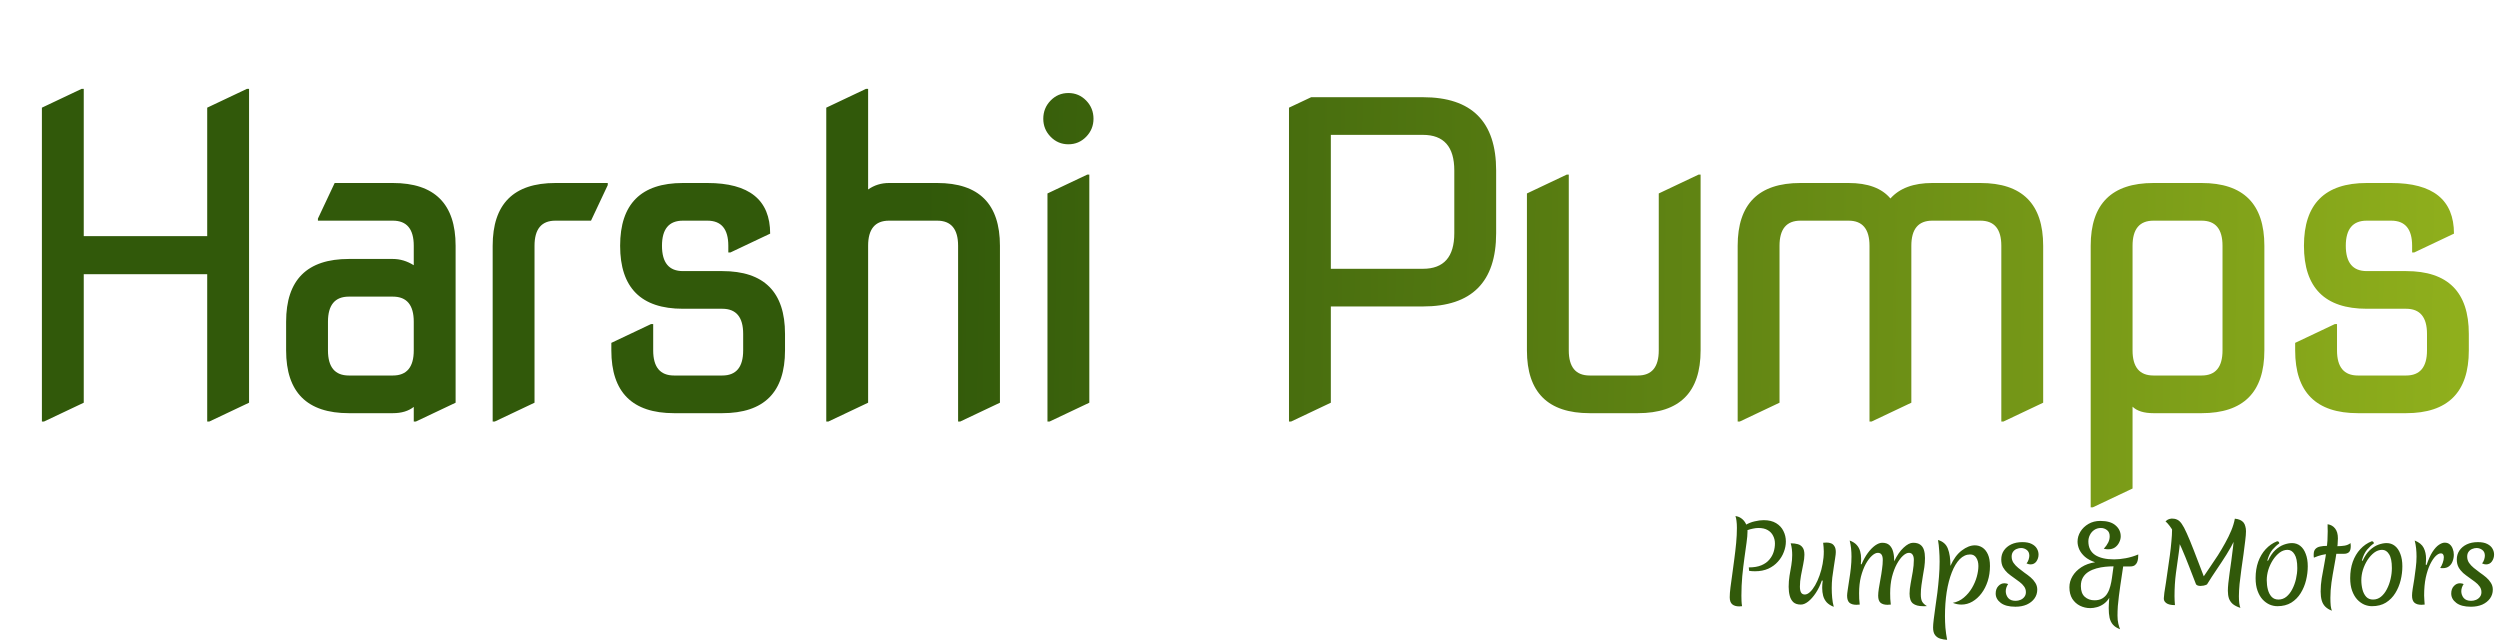 <svg width="1178" height="302" viewBox="0 0 1178 302" fill="none" xmlns="http://www.w3.org/2000/svg">
<path d="M822.317 247.472C823.764 246.597 825.261 245.991 826.809 245.654C828.358 245.284 829.771 245.099 831.05 245.099C833.406 245.099 835.358 245.57 836.906 246.512C838.454 247.455 839.598 248.683 840.339 250.198C841.113 251.712 841.5 253.361 841.5 255.145C841.5 256.794 841.18 258.443 840.541 260.092C839.935 261.741 839.009 263.256 837.764 264.636C836.553 266.015 835.038 267.126 833.221 267.967C831.403 268.775 829.317 269.179 826.961 269.179C826.49 269.179 826.019 269.162 825.547 269.128C825.11 269.095 824.656 269.044 824.184 268.977L824.033 267.362C826.422 267.362 828.408 267.025 829.99 266.352C831.572 265.679 832.817 264.787 833.726 263.676C834.668 262.566 835.341 261.354 835.745 260.042C836.149 258.729 836.351 257.417 836.351 256.104C836.351 254.792 836.065 253.58 835.492 252.469C834.954 251.359 834.113 250.467 832.968 249.794C831.824 249.121 830.36 248.784 828.576 248.784C827.802 248.784 826.944 248.885 826.002 249.087C825.093 249.255 824.134 249.525 823.124 249.895L822.317 247.472ZM815.047 281.396C815.047 280.184 815.165 278.636 815.401 276.751C815.636 274.867 815.922 272.78 816.259 270.491C816.595 268.203 816.915 265.813 817.218 263.323C817.554 260.833 817.84 258.342 818.076 255.852C818.312 253.361 818.429 250.989 818.429 248.734C818.429 247.455 818.362 246.344 818.228 245.402C818.127 244.426 817.958 243.685 817.723 243.181C818.732 243.282 819.658 243.635 820.499 244.241C821.374 244.847 822.081 245.671 822.619 246.714C823.158 247.724 823.427 248.952 823.427 250.4C823.427 251.779 823.276 253.546 822.973 255.7C822.704 257.854 822.367 260.277 821.963 262.97C821.593 265.628 821.256 268.472 820.954 271.501C820.684 274.496 820.55 277.559 820.55 280.689C820.55 281.463 820.567 282.271 820.6 283.112C820.634 283.92 820.718 284.761 820.853 285.636C820.55 285.67 820.297 285.687 820.095 285.687C819.893 285.72 819.708 285.737 819.54 285.737C818.093 285.737 816.982 285.401 816.208 284.727C815.434 284.054 815.047 282.944 815.047 281.396ZM864.07 285.939C862.623 285.367 861.496 284.643 860.688 283.768C859.914 282.86 859.375 281.85 859.072 280.739C858.769 279.595 858.618 278.35 858.618 277.004C858.618 276.465 858.635 275.927 858.669 275.388C858.736 274.816 858.803 274.227 858.87 273.621L858.467 273.52C857.693 275.742 856.733 277.71 855.589 279.427C854.445 281.143 853.25 282.489 852.005 283.465C850.793 284.408 849.649 284.879 848.572 284.879C847.058 284.879 845.88 284.509 845.038 283.768C844.231 282.994 843.658 281.985 843.322 280.739C842.985 279.46 842.817 278.047 842.817 276.499C842.817 274.715 842.952 272.982 843.221 271.299C843.524 269.583 843.81 267.917 844.079 266.301C844.348 264.686 844.483 263.104 844.483 261.556C844.483 260.614 844.433 259.688 844.332 258.78C844.231 257.871 844.045 256.945 843.776 256.003C845.055 256.003 846.166 256.138 847.108 256.407C848.084 256.676 848.841 257.198 849.38 257.972C849.952 258.712 850.238 259.857 850.238 261.405C850.238 262.616 850.053 264.097 849.683 265.847C849.346 267.564 848.993 269.347 848.623 271.198C848.286 273.049 848.118 274.782 848.118 276.398C848.118 277.643 848.303 278.585 848.673 279.225C849.043 279.831 849.632 280.134 850.44 280.134C851.214 280.134 852.022 279.747 852.863 278.972C853.704 278.198 854.512 277.138 855.286 275.792C856.06 274.446 856.75 272.915 857.356 271.198C857.995 269.448 858.483 267.614 858.82 265.696C859.19 263.744 859.375 261.792 859.375 259.84C859.375 259.167 859.342 258.477 859.274 257.77C859.241 257.063 859.173 256.39 859.072 255.751C859.342 255.717 859.611 255.7 859.88 255.7C860.183 255.667 860.452 255.65 860.688 255.65C861.428 255.65 862.118 255.767 862.758 256.003C863.431 256.239 863.969 256.693 864.373 257.366C864.811 258.006 865.029 258.931 865.029 260.143C865.029 260.782 864.928 261.724 864.726 262.97C864.558 264.215 864.339 265.645 864.07 267.261C863.801 268.842 863.565 270.491 863.363 272.208C863.195 273.891 863.111 275.523 863.111 277.105C863.111 278.653 863.178 280.167 863.313 281.648C863.447 283.129 863.7 284.559 864.07 285.939ZM877.167 265.898C878.009 263.878 878.985 262.111 880.095 260.597C881.24 259.049 882.401 257.854 883.579 257.013C884.79 256.171 885.901 255.751 886.911 255.751C888.391 255.751 889.536 256.138 890.343 256.912C891.151 257.686 891.723 258.729 892.06 260.042C892.396 261.354 892.565 262.835 892.565 264.484C893.843 261.724 895.307 259.587 896.956 258.073C898.606 256.525 900.103 255.751 901.449 255.751C902.897 255.751 904.024 256.054 904.832 256.659C905.639 257.231 906.212 258.056 906.548 259.133C906.885 260.21 907.053 261.472 907.053 262.919C907.053 264.333 906.952 265.763 906.75 267.21C906.548 268.624 906.313 270.037 906.043 271.451C905.808 272.864 905.589 274.294 905.387 275.742C905.185 277.155 905.084 278.602 905.084 280.083C905.084 281.665 905.32 282.843 905.791 283.617C906.262 284.357 906.986 285.014 907.962 285.586C907.625 285.619 907.305 285.636 907.002 285.636C906.7 285.636 906.397 285.636 906.094 285.636C904.041 285.636 902.476 285.215 901.399 284.374C900.322 283.533 899.783 281.985 899.783 279.73C899.783 278.384 899.952 276.802 900.288 274.984C900.625 273.167 900.961 271.282 901.298 269.33C901.635 267.345 901.803 265.511 901.803 263.828C901.803 262.751 901.601 261.926 901.197 261.354C900.827 260.782 900.255 260.496 899.481 260.496C898.639 260.496 897.714 260.95 896.704 261.859C895.694 262.768 894.718 264.08 893.776 265.797C892.867 267.479 892.11 269.482 891.504 271.804C890.932 274.126 890.646 276.701 890.646 279.528C890.646 280.369 890.663 281.244 890.697 282.153C890.764 283.028 890.848 283.937 890.949 284.879C890.613 284.913 890.31 284.929 890.04 284.929C889.805 284.963 889.586 284.98 889.384 284.98C887.971 284.98 886.877 284.66 886.103 284.021C885.362 283.348 884.992 282.237 884.992 280.689C884.992 279.814 885.093 278.703 885.295 277.357C885.531 275.977 885.783 274.513 886.052 272.965C886.355 271.383 886.608 269.802 886.81 268.22C887.045 266.638 887.163 265.174 887.163 263.828C887.163 261.607 886.389 260.496 884.841 260.496C883.999 260.496 883.074 260.95 882.064 261.859C881.055 262.768 880.079 264.063 879.136 265.746C878.228 267.429 877.47 269.431 876.865 271.754C876.292 274.076 876.006 276.667 876.006 279.528C876.006 280.369 876.023 281.244 876.057 282.153C876.124 283.028 876.208 283.937 876.309 284.879C875.973 284.913 875.67 284.929 875.401 284.929C875.165 284.963 874.946 284.98 874.744 284.98C873.331 284.98 872.237 284.66 871.463 284.021C870.723 283.348 870.352 282.237 870.352 280.689C870.352 280.117 870.453 279.174 870.655 277.862C870.857 276.516 871.093 274.951 871.362 273.167C871.665 271.383 871.917 269.549 872.119 267.664C872.321 265.746 872.422 263.946 872.422 262.263C872.422 260.95 872.355 259.655 872.22 258.376C872.086 257.097 871.867 255.868 871.564 254.691C873.011 255.229 874.122 255.936 874.896 256.811C875.67 257.686 876.208 258.679 876.511 259.789C876.814 260.866 876.966 262.061 876.966 263.373C876.966 263.777 876.949 264.181 876.915 264.585C876.915 264.989 876.881 265.41 876.814 265.847L877.167 265.898ZM919.044 266.655C920.491 263.39 922.275 260.967 924.395 259.385C926.515 257.77 928.568 256.962 930.554 256.962C931.867 256.962 933.061 257.316 934.138 258.022C935.215 258.729 936.073 259.806 936.713 261.253C937.352 262.667 937.672 264.484 937.672 266.705C937.672 269.229 937.319 271.602 936.612 273.823C935.905 276.011 934.929 277.929 933.684 279.578C932.439 281.227 931.008 282.523 929.393 283.465C927.777 284.408 926.044 284.879 924.193 284.879C922.881 284.879 921.535 284.61 920.155 284.071C922.174 283.667 923.924 282.826 925.405 281.547C926.919 280.268 928.181 278.771 929.191 277.054C930.201 275.338 930.958 273.571 931.463 271.754C931.967 269.903 932.22 268.22 932.22 266.705C932.22 265.124 931.883 263.828 931.21 262.818C930.571 261.775 929.612 261.253 928.333 261.253C926.549 261.253 924.917 261.994 923.436 263.474C921.989 264.955 920.744 267.025 919.7 269.684C918.657 272.342 917.849 275.439 917.277 278.972C916.739 282.473 916.469 286.259 916.469 290.331C916.469 292.081 916.537 293.882 916.671 295.733C916.84 297.617 917.109 299.536 917.479 301.488C916.335 301.42 915.258 301.235 914.248 300.932C913.239 300.629 912.414 300.057 911.775 299.216C911.169 298.408 910.866 297.213 910.866 295.632C910.866 294.79 910.967 293.545 911.169 291.896C911.371 290.247 911.623 288.345 911.926 286.191C912.263 284.038 912.582 281.732 912.885 279.275C913.188 276.819 913.441 274.328 913.642 271.804C913.844 269.28 913.945 266.874 913.945 264.585C913.945 262.801 913.878 261.051 913.743 259.335C913.642 257.619 913.457 255.986 913.188 254.438C915.51 255.111 917.058 256.474 917.832 258.527C918.64 260.58 919.044 263.289 919.044 266.655ZM949.657 285.889C946.628 285.889 944.323 285.283 942.741 284.071C941.159 282.86 940.368 281.396 940.368 279.679C940.368 278.232 940.772 277.071 941.58 276.196C942.388 275.287 943.364 274.833 944.508 274.833C944.777 274.833 945.046 274.867 945.316 274.934C945.619 274.968 945.921 275.069 946.224 275.237C945.888 275.674 945.619 276.196 945.417 276.802C945.215 277.408 945.114 277.996 945.114 278.569C945.114 279.747 945.484 280.807 946.224 281.749C946.998 282.658 948.176 283.112 949.758 283.112C950.532 283.112 951.289 282.961 952.03 282.658C952.77 282.355 953.376 281.9 953.847 281.295C954.352 280.689 954.604 279.932 954.604 279.023C954.604 278.013 954.318 277.121 953.746 276.347C953.208 275.573 952.484 274.85 951.575 274.177C950.7 273.504 949.775 272.83 948.799 272.157C947.823 271.484 946.881 270.761 945.972 269.987C945.097 269.179 944.373 268.27 943.801 267.261C943.263 266.217 942.994 265.006 942.994 263.626C942.994 262.044 943.397 260.647 944.205 259.436C945.046 258.191 946.208 257.215 947.688 256.508C949.169 255.801 950.919 255.448 952.938 255.448C954.756 255.448 956.22 255.734 957.33 256.306C958.475 256.878 959.299 257.619 959.804 258.527C960.309 259.402 960.561 260.328 960.561 261.304C960.561 262.482 960.225 263.559 959.552 264.535C958.879 265.477 957.953 265.948 956.775 265.948C956.54 265.948 956.253 265.914 955.917 265.847C955.614 265.746 955.278 265.628 954.907 265.494C955.378 264.922 955.715 264.282 955.917 263.575C956.119 262.869 956.22 262.297 956.22 261.859C956.22 260.647 955.816 259.739 955.008 259.133C954.201 258.527 953.309 258.224 952.333 258.224C951.626 258.224 950.919 258.376 950.212 258.679C949.539 258.948 948.984 259.385 948.547 259.991C948.109 260.597 947.89 261.354 947.89 262.263C947.89 263.34 948.176 264.316 948.748 265.191C949.354 266.066 950.111 266.874 951.02 267.614C951.929 268.354 952.888 269.095 953.898 269.835C954.941 270.542 955.917 271.282 956.826 272.056C957.734 272.83 958.475 273.689 959.047 274.631C959.653 275.573 959.956 276.633 959.956 277.811C959.956 279.393 959.518 280.79 958.643 282.001C957.768 283.213 956.556 284.172 955.008 284.879C953.46 285.552 951.676 285.889 949.657 285.889ZM984.037 255.094C984.037 257.955 985.097 260.092 987.218 261.506C989.338 262.885 992.316 263.575 996.153 263.575C997.869 263.575 999.72 263.39 1001.71 263.02C1003.69 262.65 1005.64 262.061 1007.56 261.253C1007.56 261.825 1007.53 262.448 1007.46 263.121C1007.39 263.761 1007.24 264.366 1007.01 264.938C1006.77 265.511 1006.4 265.982 1005.9 266.352C1005.39 266.722 1004.68 266.907 1003.78 266.907H1000.44C1000.24 268.253 1000.02 269.701 999.788 271.249C999.552 272.763 999.316 274.345 999.081 275.994C998.845 277.609 998.626 279.225 998.425 280.84C998.223 282.456 998.054 284.038 997.92 285.586C997.819 287.167 997.768 288.665 997.768 290.079C997.768 291.559 997.903 292.855 998.172 293.966C998.475 295.11 998.744 295.951 998.98 296.49C997.533 295.951 996.422 295.245 995.648 294.37C994.874 293.495 994.335 292.401 994.033 291.088C993.763 289.809 993.629 288.278 993.629 286.494C993.629 286.124 993.646 285.619 993.679 284.98C993.713 284.374 993.747 283.768 993.78 283.163C993.814 282.523 993.847 282.035 993.881 281.699C993.174 282.876 992.299 283.836 991.256 284.576C990.246 285.283 989.186 285.788 988.076 286.09C986.965 286.393 985.922 286.545 984.946 286.545C983.229 286.545 981.614 286.175 980.1 285.434C978.619 284.694 977.407 283.6 976.465 282.153C975.556 280.672 975.102 278.855 975.102 276.701C975.102 274.883 975.59 273.15 976.566 271.501C977.542 269.852 978.938 268.439 980.756 267.261C982.573 266.083 984.727 265.309 987.218 264.938C985.232 264.265 983.633 263.407 982.422 262.364C981.21 261.287 980.318 260.126 979.746 258.881C979.208 257.635 978.938 256.424 978.938 255.246C978.938 253.563 979.393 251.981 980.301 250.501C981.21 249.02 982.472 247.808 984.088 246.866C985.703 245.923 987.571 245.452 989.691 245.452C992.888 245.452 995.278 246.159 996.86 247.573C998.475 248.952 999.283 250.669 999.283 252.722C999.283 253.664 999.047 254.606 998.576 255.549C998.138 256.491 997.482 257.282 996.607 257.921C995.732 258.527 994.672 258.83 993.427 258.83C993.158 258.83 992.838 258.813 992.468 258.78C992.131 258.746 991.744 258.679 991.307 258.578C992.249 257.534 992.939 256.558 993.376 255.65C993.847 254.707 994.083 253.715 994.083 252.671C994.083 251.359 993.646 250.383 992.771 249.743C991.929 249.104 990.987 248.784 989.944 248.784C988.732 248.784 987.672 249.104 986.763 249.743C985.888 250.349 985.215 251.14 984.744 252.116C984.273 253.058 984.037 254.051 984.037 255.094ZM986.915 282.86C988.429 282.86 989.674 282.557 990.65 281.951C991.66 281.345 992.451 280.537 993.023 279.528C993.629 278.518 994.083 277.391 994.386 276.145C994.723 274.9 994.975 273.638 995.143 272.359L995.9 266.857C994.689 266.857 993.393 266.924 992.013 267.059C990.633 267.193 989.254 267.446 987.874 267.816C986.528 268.186 985.299 268.708 984.189 269.381C983.078 270.054 982.186 270.946 981.513 272.056C980.84 273.167 980.503 274.53 980.503 276.145C980.503 278.4 981.109 280.083 982.321 281.194C983.566 282.304 985.097 282.86 986.915 282.86ZM1036.85 276.095C1036.31 276.095 1035.84 276.011 1035.44 275.843C1035.03 275.641 1034.8 275.439 1034.73 275.237C1033.72 272.612 1032.64 269.835 1031.5 266.907C1030.36 263.946 1029.18 261.068 1027.97 258.275C1026.75 255.481 1025.51 252.974 1024.23 250.753C1022.99 248.532 1021.71 246.832 1020.39 245.654C1020.66 245.385 1020.97 245.149 1021.3 244.947C1021.67 244.746 1022.04 244.594 1022.41 244.493C1022.78 244.392 1023.1 244.342 1023.37 244.342C1024.31 244.342 1025.14 244.51 1025.85 244.847C1026.59 245.149 1027.31 245.806 1028.02 246.815C1028.72 247.791 1029.51 249.272 1030.39 251.258C1031.3 253.243 1032.39 255.885 1033.67 259.183C1034.95 262.482 1036.53 266.604 1038.42 271.552C1039.33 270.205 1040.35 268.691 1041.5 267.008C1042.67 265.325 1043.87 263.542 1045.08 261.657C1046.29 259.739 1047.44 257.804 1048.51 255.852C1049.62 253.866 1050.58 251.897 1051.39 249.945C1052.2 247.993 1052.75 246.142 1053.06 244.392C1053.7 245.166 1054.15 245.923 1054.42 246.664C1054.69 247.371 1054.81 248.094 1054.77 248.835C1054.74 249.575 1054.57 250.383 1054.27 251.258C1054 252.099 1053.61 253.041 1053.11 254.085C1051.96 256.508 1050.63 258.914 1049.12 261.304C1047.64 263.66 1046.11 265.999 1044.52 268.321C1042.94 270.643 1041.41 272.999 1039.93 275.388C1039.49 275.624 1038.95 275.809 1038.32 275.944C1037.71 276.045 1037.22 276.095 1036.85 276.095ZM1024.84 285.131C1023.86 285.131 1023.04 285.047 1022.36 284.879C1021.69 284.711 1021.15 284.475 1020.75 284.172C1020.34 283.869 1020.04 283.533 1019.84 283.163C1019.67 282.792 1019.59 282.388 1019.59 281.951C1019.59 281.513 1019.67 280.638 1019.84 279.326C1020.04 278.013 1020.29 276.398 1020.6 274.48C1020.9 272.528 1021.2 270.441 1021.5 268.22C1021.84 265.999 1022.16 263.761 1022.46 261.506C1022.77 259.217 1023 257.063 1023.17 255.044C1023.37 252.991 1023.47 251.241 1023.47 249.794C1023.47 248.515 1023.41 247.472 1023.27 246.664C1023.17 245.856 1023 245.2 1022.77 244.695C1024.08 245.133 1025.06 245.705 1025.69 246.411C1026.33 247.085 1026.75 247.875 1026.96 248.784C1027.19 249.659 1027.31 250.635 1027.31 251.712C1027.31 254.438 1027.09 257.332 1026.65 260.395C1026.22 263.458 1025.76 266.705 1025.29 270.138C1024.85 273.537 1024.63 277.138 1024.63 280.941C1024.63 281.648 1024.65 282.355 1024.69 283.062C1024.75 283.768 1024.8 284.458 1024.84 285.131ZM1055.68 286.444C1054.17 285.939 1052.97 285.333 1052.1 284.626C1051.26 283.886 1050.65 283.011 1050.28 282.001C1049.94 280.958 1049.77 279.747 1049.77 278.367C1049.77 277.424 1049.84 276.246 1049.98 274.833C1050.15 273.419 1050.35 271.821 1050.58 270.037C1050.85 268.253 1051.12 266.335 1051.39 264.282C1051.69 262.196 1051.96 260.058 1052.2 257.871C1052.47 255.65 1052.67 253.412 1052.8 251.157C1052.97 248.868 1053.06 246.613 1053.06 244.392C1054.03 244.493 1054.86 244.695 1055.53 244.998C1056.2 245.301 1056.74 245.705 1057.15 246.21C1057.55 246.714 1057.84 247.32 1058 248.027C1058.21 248.7 1058.31 249.474 1058.31 250.349C1058.31 251.426 1058.19 252.907 1057.95 254.792C1057.75 256.676 1057.48 258.78 1057.15 261.102C1056.81 263.424 1056.47 265.797 1056.14 268.22C1055.8 270.643 1055.51 272.965 1055.28 275.186C1055.08 277.374 1054.97 279.292 1054.97 280.941C1054.97 283.499 1055.21 285.333 1055.68 286.444ZM1073.09 285.636C1071.87 285.636 1070.66 285.384 1069.45 284.879C1068.24 284.34 1067.13 283.533 1066.12 282.456C1065.14 281.379 1064.35 280.016 1063.75 278.367C1063.14 276.684 1062.84 274.698 1062.84 272.41C1062.84 269.616 1063.24 267.059 1064.05 264.737C1064.89 262.414 1066.07 260.429 1067.58 258.78C1069.13 257.097 1070.93 255.852 1072.98 255.044C1073.35 255.044 1073.61 255.145 1073.74 255.347C1073.91 255.549 1073.99 255.784 1073.99 256.054C1072.95 256.76 1071.89 257.736 1070.81 258.982C1069.77 260.227 1068.95 261.943 1068.34 264.131L1068.69 264.232C1069.67 262.111 1070.8 260.446 1072.08 259.234C1073.39 258.022 1074.73 257.164 1076.11 256.659C1077.49 256.155 1078.79 255.902 1080 255.902C1081.48 255.902 1082.78 256.34 1083.89 257.215C1085 258.09 1085.86 259.352 1086.46 261.001C1087.1 262.616 1087.42 264.568 1087.42 266.857C1087.42 269.011 1087.15 271.198 1086.61 273.419C1086.08 275.607 1085.23 277.626 1084.09 279.477C1082.95 281.328 1081.47 282.826 1079.65 283.97C1077.83 285.081 1075.64 285.636 1073.09 285.636ZM1073.59 282.506C1075 282.506 1076.25 282.069 1077.33 281.194C1078.44 280.285 1079.36 279.107 1080.1 277.66C1080.88 276.179 1081.47 274.564 1081.87 272.814C1082.27 271.064 1082.48 269.347 1082.48 267.664C1082.48 264.669 1082.04 262.498 1081.16 261.152C1080.32 259.772 1079.23 259.082 1077.88 259.082C1076.57 259.082 1075.32 259.52 1074.15 260.395C1073 261.27 1071.96 262.414 1071.02 263.828C1070.11 265.241 1069.38 266.789 1068.84 268.472C1068.34 270.155 1068.09 271.787 1068.09 273.369C1068.09 274.951 1068.27 276.448 1068.64 277.862C1069.01 279.242 1069.6 280.369 1070.41 281.244C1071.22 282.086 1072.28 282.506 1073.59 282.506ZM1098.08 281.699C1098.08 283.112 1098.13 284.34 1098.23 285.384C1098.37 286.461 1098.55 287.252 1098.79 287.756C1097.51 287.285 1096.47 286.646 1095.66 285.838C1094.89 285.064 1094.33 284.088 1093.99 282.91C1093.66 281.732 1093.49 280.336 1093.49 278.72C1093.49 276.633 1093.66 274.564 1093.99 272.511C1094.33 270.424 1094.72 268.27 1095.16 266.049C1095.59 263.794 1095.98 261.388 1096.32 258.83C1096.65 256.239 1096.82 253.395 1096.82 250.299C1096.82 249.76 1096.8 249.222 1096.77 248.683C1096.77 248.111 1096.77 247.556 1096.77 247.017C1098.29 247.253 1099.46 247.926 1100.3 249.037C1101.18 250.147 1101.62 251.695 1101.62 253.681C1101.62 255.498 1101.43 257.534 1101.06 259.789C1100.73 262.044 1100.32 264.434 1099.85 266.958C1099.38 269.448 1098.96 271.955 1098.59 274.48C1098.25 276.97 1098.08 279.376 1098.08 281.699ZM1107.57 255.902C1107.61 256.07 1107.62 256.272 1107.62 256.508C1107.66 256.743 1107.68 256.979 1107.68 257.215C1107.68 258.695 1107.39 259.688 1106.82 260.193C1106.24 260.698 1105.47 260.95 1104.49 260.95C1103.11 260.95 1101.84 260.95 1100.66 260.95C1099.51 260.917 1098.4 260.934 1097.33 261.001C1096.25 261.068 1095.14 261.236 1093.99 261.506C1092.88 261.775 1091.66 262.196 1090.31 262.768C1090.28 262.566 1090.24 262.33 1090.21 262.061C1090.21 261.792 1090.21 261.539 1090.21 261.304C1090.21 260.126 1090.48 259.251 1091.02 258.679C1091.59 258.073 1092.35 257.686 1093.29 257.518C1094.23 257.316 1095.27 257.215 1096.42 257.215C1097.23 257.215 1098.05 257.248 1098.89 257.316C1099.73 257.349 1100.54 257.366 1101.31 257.366C1102.49 257.366 1103.64 257.282 1104.75 257.114C1105.89 256.912 1106.83 256.508 1107.57 255.902ZM1117.66 285.636C1116.45 285.636 1115.23 285.384 1114.02 284.879C1112.81 284.34 1111.7 283.533 1110.69 282.456C1109.72 281.379 1108.92 280.016 1108.32 278.367C1107.71 276.684 1107.41 274.698 1107.41 272.41C1107.41 269.616 1107.81 267.059 1108.62 264.737C1109.46 262.414 1110.64 260.429 1112.16 258.78C1113.7 257.097 1115.5 255.852 1117.56 255.044C1117.93 255.044 1118.18 255.145 1118.31 255.347C1118.48 255.549 1118.57 255.784 1118.57 256.054C1117.52 256.76 1116.46 257.736 1115.39 258.982C1114.34 260.227 1113.52 261.943 1112.91 264.131L1113.27 264.232C1114.24 262.111 1115.37 260.446 1116.65 259.234C1117.96 258.022 1119.31 257.164 1120.69 256.659C1122.07 256.155 1123.36 255.902 1124.57 255.902C1126.05 255.902 1127.35 256.34 1128.46 257.215C1129.57 258.09 1130.43 259.352 1131.04 261.001C1131.67 262.616 1131.99 264.568 1131.99 266.857C1131.99 269.011 1131.73 271.198 1131.19 273.419C1130.65 275.607 1129.81 277.626 1128.66 279.477C1127.52 281.328 1126.04 282.826 1124.22 283.97C1122.4 285.081 1120.22 285.636 1117.66 285.636ZM1118.16 282.506C1119.58 282.506 1120.82 282.069 1121.9 281.194C1123.01 280.285 1123.93 279.107 1124.67 277.66C1125.45 276.179 1126.04 274.564 1126.44 272.814C1126.85 271.064 1127.05 269.347 1127.05 267.664C1127.05 264.669 1126.61 262.498 1125.73 261.152C1124.89 259.772 1123.8 259.082 1122.45 259.082C1121.14 259.082 1119.9 259.52 1118.72 260.395C1117.57 261.27 1116.53 262.414 1115.59 263.828C1114.68 265.241 1113.96 266.789 1113.42 268.472C1112.91 270.155 1112.66 271.787 1112.66 273.369C1112.66 274.951 1112.85 276.448 1113.22 277.862C1113.59 279.242 1114.17 280.369 1114.98 281.244C1115.79 282.086 1116.85 282.506 1118.16 282.506ZM1143.41 266.2C1144.29 263.609 1145.21 261.556 1146.19 260.042C1147.2 258.494 1148.21 257.383 1149.22 256.71C1150.23 256.037 1151.14 255.7 1151.94 255.7C1152.92 255.7 1153.71 255.969 1154.32 256.508C1154.96 257.046 1155.43 257.753 1155.73 258.628C1156.07 259.47 1156.24 260.378 1156.24 261.354C1156.24 262.431 1156.05 263.458 1155.68 264.434C1155.34 265.41 1154.79 266.2 1154.01 266.806C1153.27 267.412 1152.3 267.715 1151.09 267.715C1150.88 267.715 1150.68 267.715 1150.48 267.715C1150.28 267.681 1150.06 267.648 1149.82 267.614C1150.23 267.042 1150.62 266.268 1150.99 265.292C1151.36 264.282 1151.54 263.373 1151.54 262.566C1151.54 262.027 1151.42 261.59 1151.19 261.253C1150.99 260.917 1150.62 260.748 1150.08 260.748C1149.34 260.748 1148.51 261.203 1147.6 262.111C1146.73 262.986 1145.87 264.282 1145.03 265.999C1144.22 267.681 1143.55 269.751 1143.01 272.208C1142.5 274.665 1142.25 277.458 1142.25 280.588C1142.25 281.261 1142.29 281.951 1142.35 282.658C1142.42 283.364 1142.47 284.105 1142.5 284.879C1142.17 284.913 1141.88 284.929 1141.65 284.929C1141.41 284.963 1141.19 284.98 1140.99 284.98C1139.54 284.98 1138.43 284.643 1137.66 283.97C1136.92 283.297 1136.55 282.187 1136.55 280.638C1136.55 279.898 1136.65 278.855 1136.85 277.509C1137.09 276.129 1137.34 274.581 1137.61 272.864C1137.88 271.148 1138.11 269.381 1138.31 267.564C1138.55 265.712 1138.67 263.946 1138.67 262.263C1138.67 260.95 1138.6 259.655 1138.47 258.376C1138.33 257.097 1138.11 255.868 1137.81 254.691C1139.9 255.532 1141.31 256.693 1142.05 258.174C1142.79 259.655 1143.16 261.371 1143.16 263.323C1143.16 263.66 1143.14 264.08 1143.11 264.585C1143.11 265.056 1143.08 265.561 1143.01 266.1L1143.41 266.2ZM1164.31 285.889C1161.28 285.889 1158.97 285.283 1157.39 284.071C1155.81 282.86 1155.02 281.396 1155.02 279.679C1155.02 278.232 1155.42 277.071 1156.23 276.196C1157.04 275.287 1158.01 274.833 1159.16 274.833C1159.43 274.833 1159.7 274.867 1159.97 274.934C1160.27 274.968 1160.57 275.069 1160.87 275.237C1160.54 275.674 1160.27 276.196 1160.07 276.802C1159.86 277.408 1159.76 277.996 1159.76 278.569C1159.76 279.747 1160.13 280.807 1160.87 281.749C1161.65 282.658 1162.83 283.112 1164.41 283.112C1165.18 283.112 1165.94 282.961 1166.68 282.658C1167.42 282.355 1168.03 281.9 1168.5 281.295C1169 280.689 1169.25 279.932 1169.25 279.023C1169.25 278.013 1168.97 277.121 1168.4 276.347C1167.86 275.573 1167.13 274.85 1166.23 274.177C1165.35 273.504 1164.42 272.83 1163.45 272.157C1162.47 271.484 1161.53 270.761 1160.62 269.987C1159.75 269.179 1159.02 268.27 1158.45 267.261C1157.91 266.217 1157.64 265.006 1157.64 263.626C1157.64 262.044 1158.05 260.647 1158.86 259.436C1159.7 258.191 1160.86 257.215 1162.34 256.508C1163.82 255.801 1165.57 255.448 1167.59 255.448C1169.41 255.448 1170.87 255.734 1171.98 256.306C1173.12 256.878 1173.95 257.619 1174.45 258.527C1174.96 259.402 1175.21 260.328 1175.21 261.304C1175.21 262.482 1174.87 263.559 1174.2 264.535C1173.53 265.477 1172.6 265.948 1171.43 265.948C1171.19 265.948 1170.9 265.914 1170.57 265.847C1170.26 265.746 1169.93 265.628 1169.56 265.494C1170.03 264.922 1170.36 264.282 1170.57 263.575C1170.77 262.869 1170.87 262.297 1170.87 261.859C1170.87 260.647 1170.47 259.739 1169.66 259.133C1168.85 258.527 1167.96 258.224 1166.98 258.224C1166.28 258.224 1165.57 258.376 1164.86 258.679C1164.19 258.948 1163.63 259.385 1163.2 259.991C1162.76 260.597 1162.54 261.354 1162.54 262.263C1162.54 263.34 1162.83 264.316 1163.4 265.191C1164 266.066 1164.76 266.874 1165.67 267.614C1166.58 268.354 1167.54 269.095 1168.55 269.835C1169.59 270.542 1170.57 271.282 1171.48 272.056C1172.38 272.83 1173.12 273.689 1173.7 274.631C1174.3 275.573 1174.61 276.633 1174.61 277.811C1174.61 279.393 1174.17 280.79 1173.29 282.001C1172.42 283.213 1171.21 284.172 1169.66 284.879C1168.11 285.552 1166.33 285.889 1164.31 285.889Z" fill="#31590A"/>
<path d="M19.743 198.631V50.734L38.477 41.861H39.463V111.274H97.635V50.734L116.369 41.861H117.355V189.758L98.621 198.631H97.635V129.218H39.463V189.758L20.729 198.631H19.743ZM164.398 176.94H185.104C191.677 176.94 194.964 172.996 194.964 165.108V151.6C194.964 143.712 191.677 139.768 185.104 139.768H164.398C157.825 139.768 154.538 143.712 154.538 151.6V165.108C154.538 172.996 157.825 176.94 164.398 176.94ZM164.398 194.688C144.679 194.688 134.819 184.828 134.819 165.108V151.6C134.819 131.881 144.679 122.021 164.398 122.021H185.104C188.522 122.021 191.808 123.007 194.964 124.979V115.809C194.964 107.921 191.677 103.977 185.104 103.977H149.806V102.991L157.694 86.23H185.104C204.823 86.23 214.683 96.089 214.683 115.809V189.758L195.95 198.631H194.964V191.73C192.466 193.702 189.179 194.688 185.104 194.688H164.398ZM232.147 198.631V115.809C232.147 96.089 242.007 86.23 261.726 86.23H286.376V87.216L278.488 103.977H261.726C255.153 103.977 251.867 107.921 251.867 115.809V189.758L233.133 198.631H232.147ZM317.643 194.688C297.924 194.688 288.064 184.828 288.064 165.108V161.559L306.798 152.685H307.783V165.108C307.783 172.996 311.07 176.94 317.643 176.94H340.321C346.894 176.94 350.181 172.996 350.181 165.108V157.319C350.181 149.431 346.894 145.487 340.321 145.487H321.784C302.065 145.487 292.205 135.594 292.205 115.809C292.205 96.089 302.065 86.23 321.784 86.23H333.32C353.04 86.23 362.9 94.183 362.9 110.09L344.166 118.964H343.18V115.809C343.18 107.921 339.894 103.977 333.32 103.977H321.784C315.211 103.977 311.925 107.921 311.925 115.809C311.925 123.763 315.211 127.739 321.784 127.739H340.321C360.04 127.739 369.9 137.599 369.9 157.319V165.108C369.9 184.828 360.04 194.688 340.321 194.688H317.643ZM389.336 198.631V50.734L408.07 41.861H409.056V89.286C411.948 87.249 415.234 86.23 418.915 86.23H441.593C461.313 86.23 471.172 96.089 471.172 115.809V189.758L452.439 198.631H451.453V115.809C451.453 107.921 448.166 103.977 441.593 103.977H418.915C412.342 103.977 409.056 107.921 409.056 115.809V189.758L390.322 198.631H389.336ZM495.045 64.439C492.744 62.073 491.594 59.247 491.594 55.96C491.594 52.608 492.744 49.748 495.045 47.382C497.345 45.016 500.139 43.833 503.426 43.833C506.712 43.833 509.506 45.016 511.807 47.382C514.107 49.748 515.257 52.608 515.257 55.96C515.257 59.247 514.107 62.073 511.807 64.439C509.506 66.806 506.712 67.989 503.426 67.989C500.139 67.989 497.345 66.806 495.045 64.439ZM493.566 198.631V91.159L512.3 82.286H513.286V189.758L494.552 198.631H493.566ZM607.372 198.631V50.734L617.823 45.804H670.474C693.481 45.804 704.984 57.307 704.984 80.314V109.893C704.984 132.899 693.481 144.402 670.474 144.402H627.091V189.758L608.358 198.631H607.372ZM627.091 63.552V126.655H670.474C680.334 126.655 685.264 121.068 685.264 109.893V80.314C685.264 69.139 680.334 63.552 670.474 63.552H627.091ZM749.069 194.688C729.349 194.688 719.49 184.828 719.49 165.108V91.159L738.223 82.286H739.209V165.108C739.209 172.996 742.496 176.94 749.069 176.94H771.747C778.32 176.94 781.606 172.996 781.606 165.108V91.159L800.34 82.286H801.326V165.108C801.326 184.828 791.466 194.688 771.747 194.688H749.069ZM818.79 198.631V115.809C818.79 96.089 828.649 86.23 848.369 86.23H871.047C880.118 86.23 886.691 88.662 890.766 93.526C895.105 88.662 901.678 86.23 910.486 86.23H933.163C952.883 86.23 962.743 96.089 962.743 115.809V189.758L944.009 198.631H943.023V115.809C943.023 107.921 939.737 103.977 933.163 103.977H910.486C903.913 103.977 900.626 107.921 900.626 115.809V189.758L881.892 198.631H880.906V115.809C880.906 107.921 877.62 103.977 871.047 103.977H848.369C841.796 103.977 838.509 107.921 838.509 115.809V189.758L819.776 198.631H818.79ZM1014.72 194.688C1010.25 194.688 1006.96 193.669 1004.86 191.631V230.183L986.122 239.057H985.136V115.809C985.136 96.089 994.996 86.23 1014.72 86.23H1037.39C1057.11 86.23 1066.97 96.089 1066.97 115.809V165.108C1066.97 184.828 1057.11 194.688 1037.39 194.688H1014.72ZM1014.72 176.94H1037.39C1043.97 176.94 1047.25 172.996 1047.25 165.108V115.809C1047.25 107.921 1043.97 103.977 1037.39 103.977H1014.72C1008.14 103.977 1004.86 107.921 1004.86 115.809V165.108C1004.86 172.996 1008.14 176.94 1014.72 176.94ZM1111.06 194.688C1091.34 194.688 1081.48 184.828 1081.48 165.108V161.559L1100.21 152.685H1101.2V165.108C1101.2 172.996 1104.48 176.94 1111.06 176.94H1133.74C1140.31 176.94 1143.6 172.996 1143.6 165.108V157.319C1143.6 149.431 1140.31 145.487 1133.74 145.487H1115.2C1095.48 145.487 1085.62 135.594 1085.62 115.809C1085.62 96.089 1095.48 86.23 1115.2 86.23H1126.74C1146.45 86.23 1156.31 94.183 1156.31 110.09L1137.58 118.964H1136.59V115.809C1136.59 107.921 1133.31 103.977 1126.74 103.977H1115.2C1108.63 103.977 1105.34 107.921 1105.34 115.809C1105.34 123.763 1108.63 127.739 1115.2 127.739H1133.74C1153.46 127.739 1163.31 137.599 1163.31 157.319V165.108C1163.31 184.828 1153.46 194.688 1133.74 194.688H1111.06Z" fill="url(#paint0_linear_135_315)"/>
<defs>
<linearGradient id="paint0_linear_135_315" x1="1235.75" y1="72.671" x2="242.936" y2="56.879" gradientUnits="userSpaceOnUse">
<stop stop-color="#99B81E"/>
<stop offset="0.806" stop-color="#31590A"/>
</linearGradient>
</defs>
</svg>
